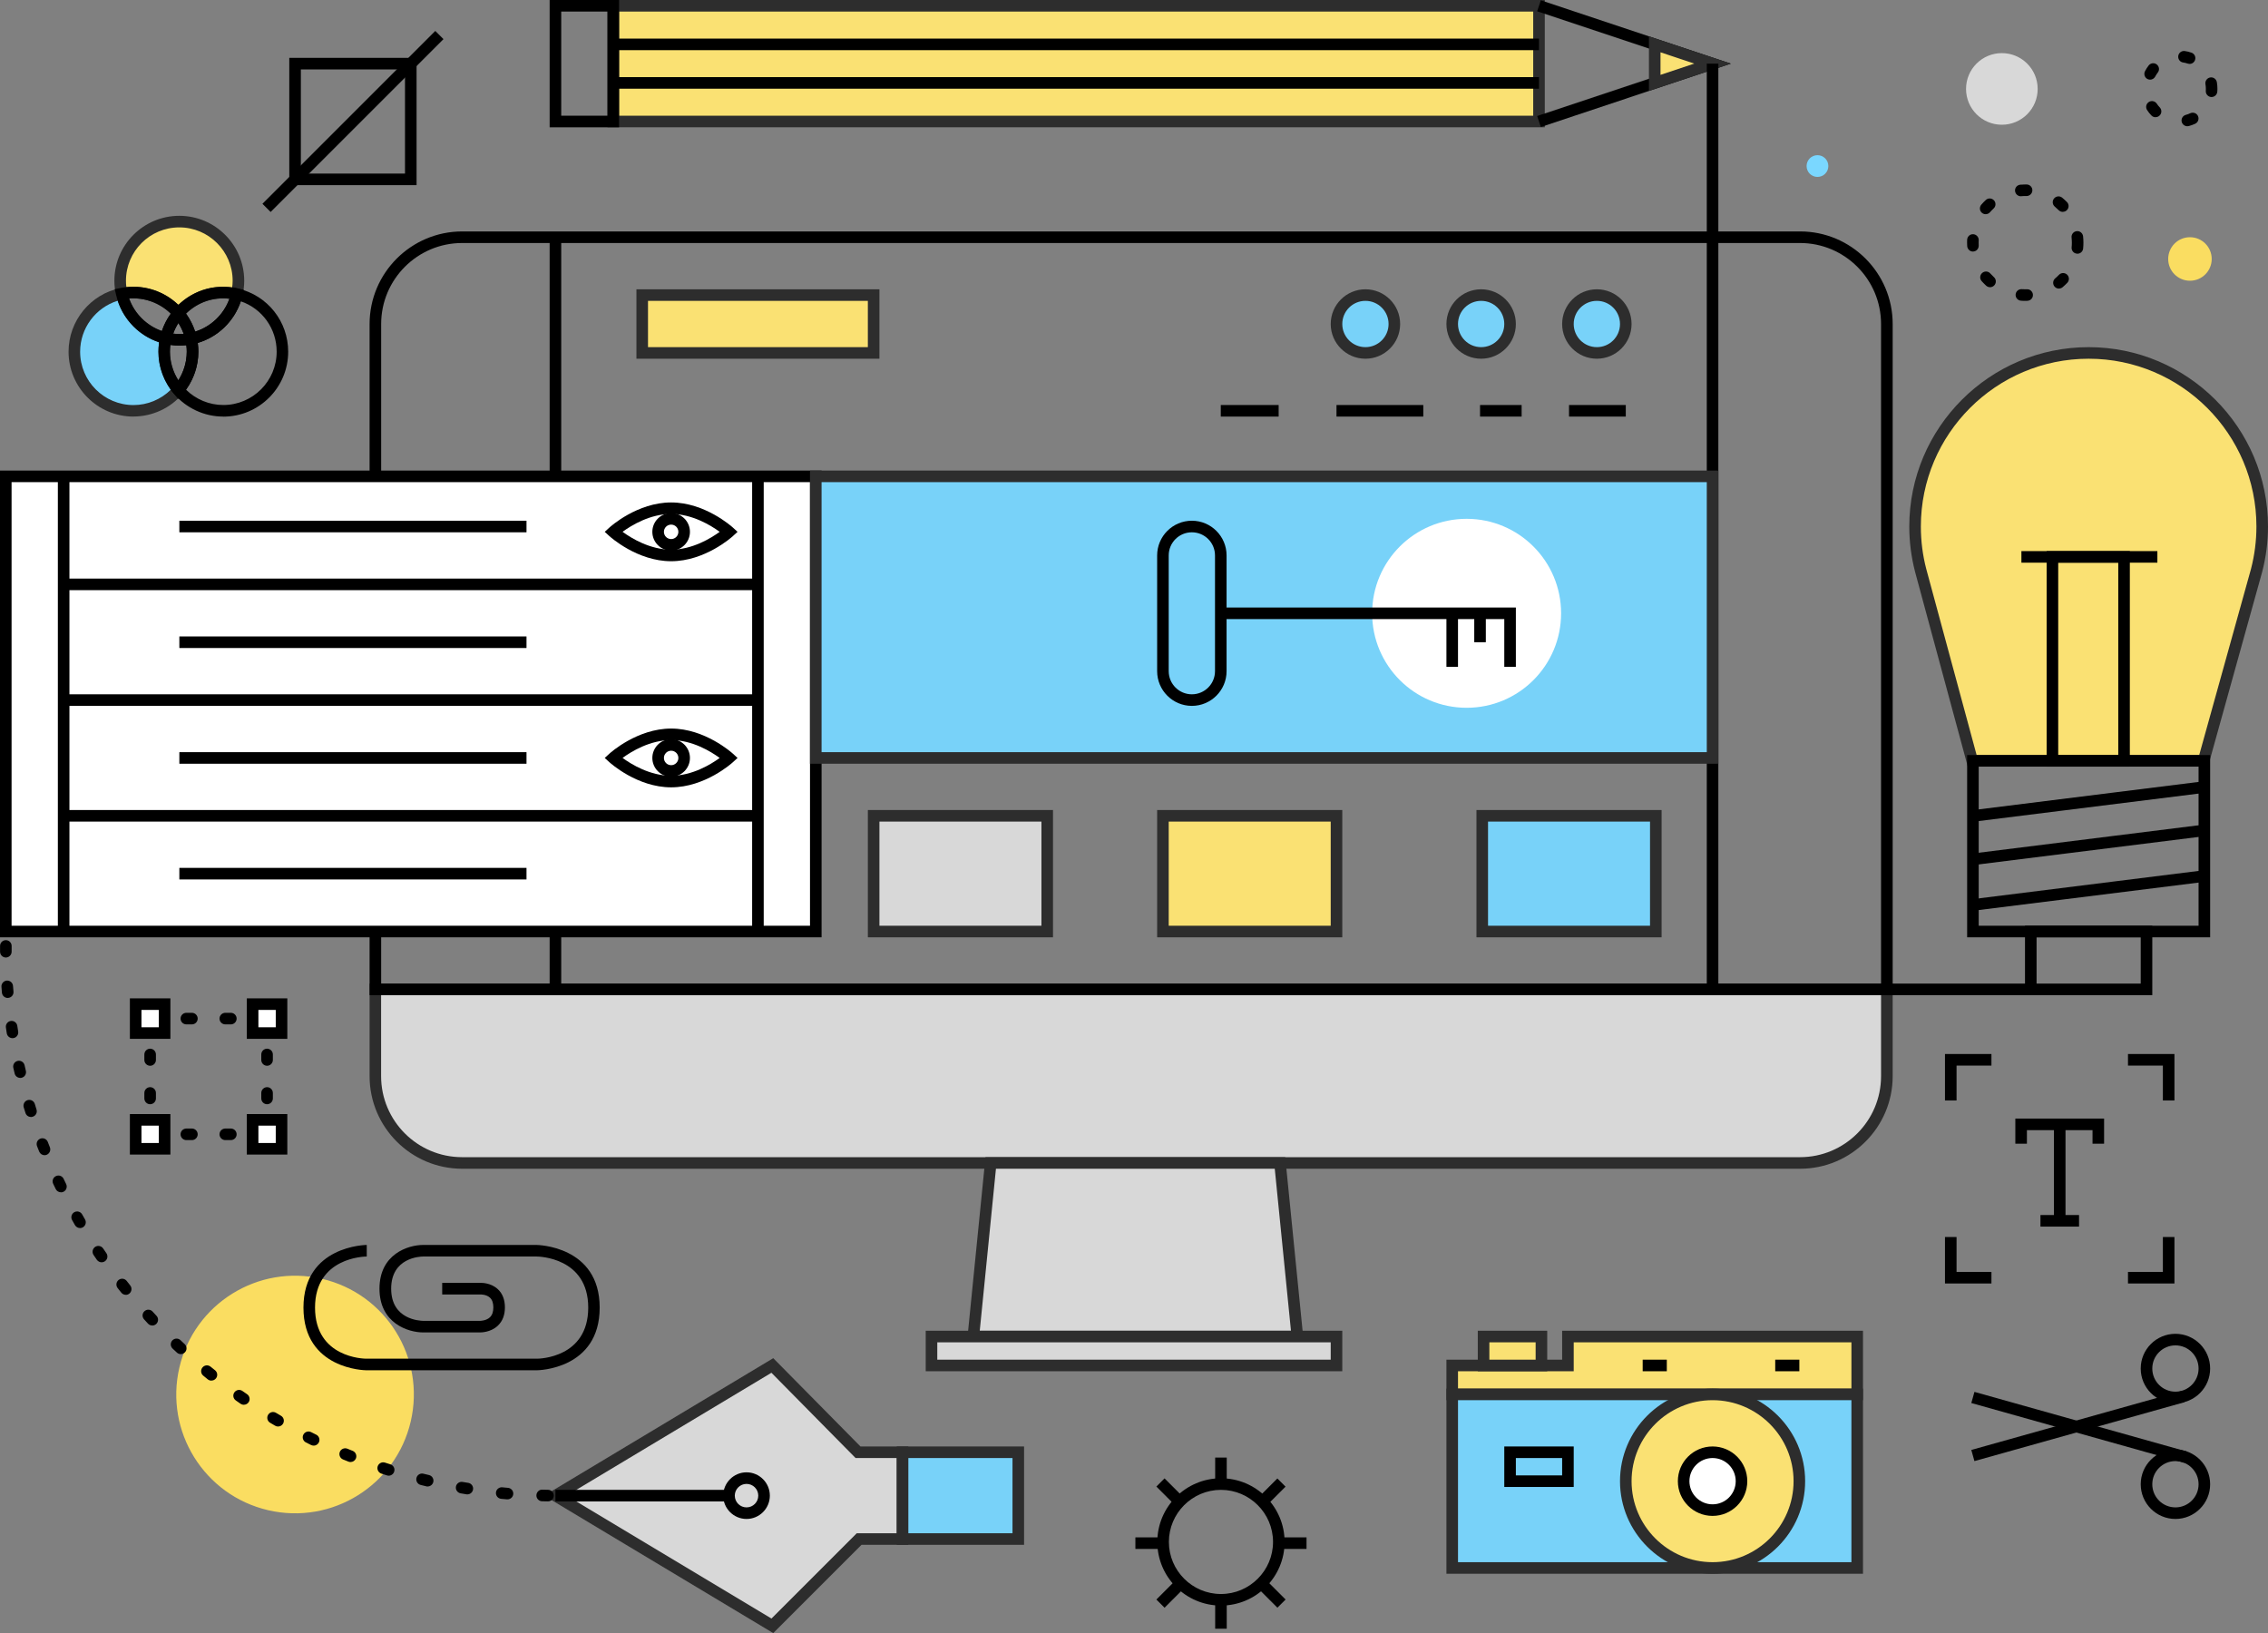 <?xml version="1.0" encoding="UTF-8"?> <svg xmlns="http://www.w3.org/2000/svg" id="Layer_1" viewBox="0 0 392 282.26"><rect x="0" y="0" width="392" height="282.26" fill="#808080" stroke="none"/><defs><style>.cls-1{fill:#fff;}.cls-2{fill:#fae173;}.cls-3{fill:#fadd61;}.cls-4{fill:#d8d8d8;}.cls-5{fill:#2d2d2d;}.cls-6{fill:#78d2f9;}.cls-7{fill:#7ad7ff;}</style></defs><g><path class="cls-4" d="m64.88,171v15c0,8.28,6.72,15,15,15h231.25c8.28,0,15-6.72,15-15v-15H64.88Z"></path><path class="cls-5" d="m311.12,202H79.88c-8.82,0-16-7.18-16-16v-16h263.25v16c0,8.82-7.18,16-16,16Zm-245.25-30v14c0,7.72,6.28,14,14,14h231.25c7.72,0,14-6.28,14-14v-14H65.88Z"></path></g><g><polygon class="cls-4" points="224.24 231 168.24 231 171.24 201 221.24 201 224.24 231"></polygon><path class="cls-5" d="m225.34,232h-58.21l3.2-32h51.81l3.2,32Zm-56-2h53.79l-2.8-28h-48.19l-2.8,28Z"></path></g><g><rect class="cls-4" x="161" y="231" width="70" height="5"></rect><path class="cls-5" d="m232,237h-72v-7h72v7Zm-70-2h68v-3h-68v3Z"></path></g><g><polygon class="cls-4" points="96 258.5 133.5 236 148.31 251 156 251 156 266 148.5 266 133.5 281 96 258.5"></polygon><path class="cls-5" d="m133.65,282.26l-39.6-23.76,39.6-23.76,15.07,15.26h8.27v17h-8.09l-15.26,15.26Zm-35.71-23.76l35.4,21.24,14.74-14.74h6.91v-13h-7.11l-14.55-14.74-35.4,21.24Z"></path></g><g><g><rect class="cls-4" x="17.83" y="87.83" width="6.33" height="6.33"></rect><path class="cls-5" d="m25.17,95.17h-8.33v-8.33h8.33v8.33Zm-6.33-2h4.33v-4.33h-4.33v4.33Z"></path></g><g><rect class="cls-4" x="17.83" y="107.83" width="6.33" height="6.33"></rect><path class="cls-5" d="m25.17,115.17h-8.33v-8.33h8.33v8.33Zm-6.33-2h4.33v-4.33h-4.33v4.33Z"></path></g><g><rect class="cls-4" x="17.83" y="127.83" width="6.33" height="6.33"></rect><path class="cls-5" d="m25.17,135.17h-8.33v-8.33h8.33v8.33Zm-6.33-2h4.33v-4.33h-4.33v4.33Z"></path></g><g><rect class="cls-4" x="17.83" y="147.83" width="6.33" height="6.33"></rect><path class="cls-5" d="m25.17,155.17h-8.33v-8.33h8.33v8.33Zm-6.33-2h4.33v-4.33h-4.33v4.33Z"></path></g></g><g><rect class="cls-4" x="151" y="141" width="30" height="20"></rect><path class="cls-5" d="m182,162h-32v-22h32v22Zm-30-2h28v-18h-28v18Z"></path></g><g><rect class="cls-2" x="106" y="1" width="160" height="20"></rect><path class="cls-5" d="m267,22H105V0h162v22Zm-160-2h158V2H107v18Z"></path></g><g><rect class="cls-2" x="111" y="51" width="40" height="10"></rect><path class="cls-5" d="m152,62h-42v-12h42v12Zm-40-2h38v-8h-38v8Z"></path></g><g><rect class="cls-2" x="201" y="141" width="30" height="20"></rect><path class="cls-5" d="m232,162h-32v-22h32v22Zm-30-2h28v-18h-28v18Z"></path></g><g><polygon class="cls-2" points="271 231 271 236 251 236 251 241 321 241 321 231 271 231"></polygon><path class="cls-5" d="m322,242h-72v-7h20v-5h52v12Zm-70-2h68v-8h-48v5h-20v3Z"></path></g><g><rect class="cls-2" x="256.42" y="231" width="10" height="5"></rect><path class="cls-5" d="m267.42,237h-12v-7h12v7Zm-10-2h8v-3h-8v3Z"></path></g><g><path class="cls-2" d="m391,91c0-16.57-13.43-30-30-30s-30,13.43-30,30c0,2.61.34,5.15.96,7.57h0l8.91,32.93h40l9.16-32.93h0c.63-2.42.96-4.95.96-7.57Z"></path><path class="cls-5" d="m381.63,132.5h-41.52l-9.11-33.67c-.66-2.56-1-5.19-1-7.83,0-17.09,13.91-31,31-31s31,13.91,31,31c0,2.64-.34,5.28-1,7.82l-9.37,33.68Zm-39.99-2h38.47l8.96-32.2c.61-2.36.93-4.83.93-7.3,0-15.99-13.01-29-29-29s-29,13.01-29,29c0,2.48.31,4.94.93,7.32l8.71,32.18Z"></path></g><g><path class="cls-2" d="m30.83,54.16c1.87-2.19,4.66-3.59,7.77-3.59.81,0,1.59.1,2.34.28.18-.75.28-1.53.28-2.33,0-5.64-4.57-10.22-10.22-10.22s-10.22,4.57-10.22,10.22c0,.78.09,1.53.26,2.25.65-.13,1.33-.2,2.03-.2,3.11,0,5.89,1.4,7.77,3.59Z"></path><path class="cls-5" d="m30.83,55.7l-.76-.89c-2.16-2.53-5.57-3.72-8.84-3.06l-.96.19-.22-.95c-.19-.83-.28-1.66-.28-2.47,0-6.19,5.03-11.22,11.22-11.22s11.22,5.03,11.22,11.22c0,.84-.1,1.7-.3,2.56l-.23.97-.97-.23c-.72-.17-1.43-.25-2.11-.25-2.7,0-5.25,1.18-7.01,3.24l-.76.89Zm-7.77-6.13c2.91,0,5.69,1.13,7.77,3.13,2.44-2.35,5.8-3.52,9.3-3.02.05-.39.08-.78.08-1.16,0-5.08-4.13-9.22-9.22-9.22s-9.22,4.13-9.22,9.22c0,.37.02.74.07,1.12.4-.04.81-.07,1.21-.07Z"></path></g><circle class="cls-3" cx="51" cy="241" r="20.53" transform="translate(-195.29 236.07) rotate(-76.9)"></circle><path d="m107,22h-12V0h12v22Zm-10-2h8V2h-8v18Z"></path><polygon points="266.32 21.95 265.68 20.05 292.84 11 265.68 1.95 266.32 .05 299.16 11 266.32 21.95"></polygon><g><polygon class="cls-2" points="286 14.33 296 11 296 11 286 7.67 286 14.33"></polygon><path class="cls-5" d="m285,15.72V6.28l14.16,4.72-14.16,4.72Zm2-6.67v3.89l5.84-1.95-5.84-1.95Z"></path></g><rect x="106" y="6.67" width="160" height="2"></rect><rect x="106" y="13.33" width="160" height="2"></rect><path d="m327.12,172H63.88V56c0-8.82,7.18-16,16-16h231.25c8.82,0,16,7.18,16,16v116Zm-261.25-2h259.25V56c0-7.72-6.28-14-14-14H79.88c-7.72,0-14,6.28-14,14v114Z"></path><rect x="295" y="11" width="2" height="160"></rect><rect x="95" y="41" width="2" height="130"></rect><rect x="96" y="257.5" width="30" height="2"></rect><path d="m129.03,262.53c-2.22,0-4.03-1.81-4.03-4.03s1.81-4.03,4.03-4.03,4.03,1.81,4.03,4.03-1.81,4.03-4.03,4.03Zm0-6.06c-1.12,0-2.03.91-2.03,2.03s.91,2.03,2.03,2.03,2.03-.91,2.03-2.03-.91-2.03-2.03-2.03Z"></path><g><rect class="cls-6" x="156" y="251" width="20" height="15"></rect><path class="cls-5" d="m177,267h-22v-17h22v17Zm-20-2h18v-13h-18v13Z"></path></g><path d="m94.71,259.49h-.01c-.34,0-.67-.01-1.01-.02-.55-.01-.99-.47-.98-1.02.01-.55.48-1.02,1.02-.98.33,0,.66.01.99.02.55,0,.99.46.99,1.01,0,.55-.45.99-1,.99Zm-6.99-.35s-.06,0-.09,0c-.34-.03-.67-.06-1.01-.09-.55-.05-.95-.54-.9-1.09.05-.55.55-.95,1.09-.9.33.03.66.06.99.09.55.05.96.53.91,1.08-.04.52-.48.91-1,.91Zm-6.94-.86c-.05,0-.11,0-.16-.01l-1-.17c-.54-.09-.91-.61-.82-1.15.09-.54.61-.91,1.15-.82l.98.16c.55.09.92.6.83,1.15-.08.49-.5.84-.99.84Zm-6.86-1.36c-.08,0-.15,0-.23-.03-.33-.08-.66-.16-.98-.24-.54-.13-.86-.68-.73-1.21.13-.54.68-.87,1.21-.73.32.08.64.16.96.23.54.13.87.67.74,1.2-.11.46-.52.77-.97.77Zm-6.74-1.87c-.1,0-.2-.02-.3-.05-.32-.1-.64-.21-.96-.31-.52-.17-.81-.74-.64-1.26.17-.52.74-.81,1.26-.64.31.1.63.2.94.3.53.17.82.73.65,1.26-.14.43-.53.7-.95.7Zm-6.59-2.36c-.12,0-.25-.02-.37-.07-.31-.13-.62-.25-.94-.38-.51-.21-.75-.8-.54-1.31.21-.51.8-.75,1.31-.54.3.13.61.25.91.37.51.21.76.79.56,1.3-.16.39-.53.63-.93.63Zm-6.38-2.84c-.15,0-.3-.03-.44-.1-.3-.15-.6-.3-.9-.45-.49-.25-.69-.85-.44-1.34.25-.49.85-.69,1.34-.44.29.15.59.29.88.44.5.24.7.84.46,1.34-.17.35-.53.56-.9.56Zm-6.16-3.3c-.17,0-.35-.04-.5-.14l-.87-.51c-.47-.28-.63-.9-.34-1.37.28-.47.9-.63,1.37-.34l.85.5c.48.28.64.89.36,1.37-.19.32-.52.49-.86.49Zm-5.9-3.75c-.2,0-.39-.06-.57-.18l-.83-.58c-.45-.32-.56-.94-.24-1.39.32-.45.94-.56,1.39-.24l.81.56c.45.31.57.94.26,1.39-.19.28-.51.43-.82.43Zm-5.61-4.18c-.22,0-.44-.07-.63-.22-.26-.21-.52-.42-.78-.64-.43-.35-.49-.98-.14-1.41.35-.43.98-.49,1.41-.14.25.21.51.42.77.62.43.35.5.98.15,1.41-.2.25-.49.37-.78.37Zm-5.29-4.58c-.24,0-.49-.09-.68-.27-.25-.23-.49-.46-.74-.69-.4-.38-.42-1.01-.04-1.41.38-.4,1.01-.42,1.41-.04.24.23.48.45.72.68.4.38.43,1.01.05,1.41-.2.21-.46.32-.73.32Zm-4.94-4.95c-.27,0-.54-.11-.73-.32-.23-.25-.46-.5-.68-.74-.37-.41-.34-1.04.07-1.41.41-.37,1.04-.34,1.41.07.22.24.44.49.67.73.38.4.35,1.04-.05,1.41-.19.18-.44.27-.68.27Zm-4.57-5.3c-.29,0-.58-.13-.78-.38-.21-.26-.42-.53-.63-.79-.34-.44-.26-1.06.17-1.4.43-.34,1.06-.26,1.4.17.2.26.41.52.61.78.34.43.27,1.06-.16,1.41-.18.15-.4.22-.62.22Zm-4.17-5.62c-.32,0-.63-.15-.83-.43-.19-.28-.38-.56-.57-.84-.31-.46-.18-1.08.27-1.39.46-.31,1.08-.18,1.39.27.18.27.37.55.56.82.31.46.2,1.08-.26,1.39-.17.12-.37.18-.56.18Zm-3.74-5.92c-.34,0-.68-.18-.87-.5l-.5-.88c-.27-.48-.1-1.09.38-1.36.48-.27,1.09-.1,1.36.38l.49.86c.28.48.11,1.09-.36,1.37-.16.09-.33.14-.5.14Zm-3.3-6.18c-.37,0-.73-.21-.9-.56-.15-.3-.29-.61-.44-.91-.24-.5-.02-1.1.48-1.33.5-.24,1.1-.02,1.33.48.14.3.28.6.43.89.24.5.04,1.1-.46,1.34-.14.07-.29.1-.44.1Zm-2.83-6.41c-.4,0-.77-.24-.93-.63l-.37-.94c-.2-.52.06-1.09.57-1.29.51-.2,1.09.06,1.29.57l.36.92c.2.51-.05,1.09-.56,1.3-.12.05-.25.07-.37.07Zm-2.35-6.61c-.43,0-.82-.27-.95-.7l-.3-.96c-.16-.53.14-1.09.67-1.25.53-.16,1.09.14,1.25.67l.29.95c.17.53-.13,1.09-.66,1.25-.1.03-.2.05-.3.05Zm-1.85-6.75c-.45,0-.87-.31-.97-.77l-.23-.98c-.12-.54.22-1.07.76-1.19.54-.12,1.07.22,1.19.76l.22.96c.13.54-.21,1.08-.75,1.2-.08.02-.15.03-.23.03Zm-1.34-6.87c-.48,0-.91-.35-.99-.84-.05-.33-.1-.67-.15-1-.08-.55.3-1.05.84-1.13.55-.08,1.05.3,1.13.84.05.33.1.65.15.98.09.55-.29,1.06-.83,1.14-.05,0-.1.01-.16.01Zm-.83-6.95c-.51,0-.95-.39-1-.92-.03-.34-.05-.67-.08-1.01-.04-.55.38-1.03.93-1.07.56-.03,1.03.38,1.07.93.02.33.05.66.08.98.05.55-.36,1.03-.91,1.08-.03,0-.06,0-.08,0Zm-.32-6.99c-.55,0-.99-.44-1-.99,0-.34,0-.67,0-1.01,0-.55.45-1,1-1s1,.45,1,1c0,.33,0,.66,0,.99,0,.55-.44,1-.99,1.01h-.01Z"></path><g><rect class="cls-1" x="1" y="82.33" width="140" height="78.67"></rect><path d="m142,162H0v-80.67h142v80.67Zm-140-2h138v-76.67H2v76.67Z"></path></g><rect x="10" y="82.33" width="2" height="78.67"></rect><rect x="130" y="82.33" width="2" height="78.67"></rect><rect x="11" y="100" width="120" height="2"></rect><rect x="11" y="120" width="120" height="2"></rect><rect x="11" y="140" width="120" height="2"></rect><rect x="31" y="90" width="60" height="2"></rect><rect x="31" y="110" width="60" height="2"></rect><rect x="31" y="130" width="60" height="2"></rect><rect x="31" y="150" width="60" height="2"></rect><g><path d="m116,97c-5.84,0-10.48-4.17-10.67-4.34l-.81-.74.81-.74c.19-.18,4.83-4.34,10.67-4.34s10.48,4.17,10.67,4.34l.81.74-.81.74c-.19.18-4.83,4.34-10.67,4.34Zm-8.39-5.08c1.52,1.11,4.74,3.08,8.39,3.08s6.87-1.97,8.39-3.08c-1.52-1.11-4.74-3.09-8.39-3.09s-6.87,1.97-8.39,3.08Z"></path><path d="m116,95.17c-1.79,0-3.25-1.46-3.25-3.25s1.46-3.25,3.25-3.25,3.25,1.46,3.25,3.25-1.46,3.25-3.25,3.25Zm0-4.5c-.69,0-1.25.56-1.25,1.25s.56,1.25,1.25,1.25,1.25-.56,1.25-1.25-.56-1.25-1.25-1.25Z"></path></g><g><path d="m116,136.08c-5.84,0-10.48-4.17-10.67-4.34l-.81-.74.81-.74c.19-.18,4.83-4.34,10.67-4.34s10.48,4.17,10.67,4.34l.81.74-.81.74c-.19.18-4.83,4.34-10.67,4.34Zm-8.39-5.08c1.52,1.11,4.74,3.08,8.39,3.08s6.87-1.97,8.39-3.08c-1.52-1.11-4.74-3.09-8.39-3.09s-6.87,1.97-8.39,3.08Z"></path><path d="m116,134.25c-1.79,0-3.25-1.46-3.25-3.25s1.46-3.25,3.25-3.25,3.25,1.46,3.25,3.25-1.46,3.25-3.25,3.25Zm0-4.5c-.69,0-1.25.56-1.25,1.25s.56,1.25,1.25,1.25,1.25-.56,1.25-1.25-.56-1.25-1.25-1.25Z"></path></g><g><circle class="cls-6" cx="236" cy="56" r="5"></circle><path class="cls-5" d="m236,62c-3.31,0-6-2.69-6-6s2.69-6,6-6,6,2.69,6,6-2.69,6-6,6Zm0-10c-2.21,0-4,1.79-4,4s1.79,4,4,4,4-1.79,4-4-1.79-4-4-4Z"></path></g><g><circle class="cls-6" cx="256" cy="56" r="5"></circle><path class="cls-5" d="m256,62c-3.31,0-6-2.69-6-6s2.69-6,6-6,6,2.69,6,6-2.69,6-6,6Zm0-10c-2.21,0-4,1.79-4,4s1.79,4,4,4,4-1.79,4-4-1.79-4-4-4Z"></path></g><g><circle class="cls-6" cx="276" cy="56" r="5"></circle><path class="cls-5" d="m276,62c-3.31,0-6-2.69-6-6s2.69-6,6-6,6,2.69,6,6-2.69,6-6,6Zm0-10c-2.21,0-4,1.79-4,4s1.79,4,4,4,4-1.79,4-4-1.79-4-4-4Z"></path></g><rect x="211" y="70" width="10" height="2"></rect><rect x="255.81" y="70" width="7.19" height="2"></rect><rect x="271.19" y="70" width="9.81" height="2"></rect><rect x="231" y="70" width="15" height="2"></rect><g><rect class="cls-6" x="141" y="82.33" width="155" height="48.67"></rect><path class="cls-5" d="m297,132h-157v-50.67h157v50.67Zm-155-2h153v-46.67h-153v46.67Z"></path></g><g><rect class="cls-6" x="256.19" y="141" width="30" height="20"></rect><path class="cls-5" d="m287.19,162h-32v-22h32v22Zm-30-2h28v-18h-28v18Z"></path></g><g><rect class="cls-6" x="251" y="241" width="70" height="30"></rect><path class="cls-5" d="m322,272h-72v-32h72v32Zm-70-2h68v-28h-68v28Z"></path></g><rect x="283.92" y="235" width="4.17" height="2"></rect><rect x="306.83" y="235" width="4.17" height="2"></rect><g><circle class="cls-2" cx="296" cy="256" r="15"></circle><path class="cls-5" d="m296,272c-8.82,0-16-7.18-16-16s7.18-16,16-16,16,7.18,16,16-7.18,16-16,16Zm0-30c-7.72,0-14,6.28-14,14s6.28,14,14,14,14-6.28,14-14-6.28-14-14-14Z"></path></g><g><circle class="cls-1" cx="296" cy="256" r="5"></circle><path d="m296,262c-3.31,0-6-2.69-6-6s2.69-6,6-6,6,2.69,6,6-2.69,6-6,6Zm0-10c-2.21,0-4,1.79-4,4s1.79,4,4,4,4-1.79,4-4-1.79-4-4-4Z"></path></g><path d="m272,257h-12v-7h12v7Zm-10-2h8v-3h-8v3Z"></path><path d="m372,172h-45.88v-2h23.88v-10h22v12Zm-20-2h18v-8h-18v8Z"></path><path d="m382,162h-42v-31.5h42v31.5Zm-40-2h38v-27.5h-38v27.5Z"></path><rect x="340.84" y="137.5" width="40.31" height="2" transform="translate(-14.39 45.84) rotate(-7.12)"></rect><rect x="340.84" y="145" width="40.31" height="2" transform="translate(-15.32 45.89) rotate(-7.12)"></rect><rect x="340.84" y="152.88" width="40.31" height="2" transform="translate(-16.3 45.96) rotate(-7.12)"></rect><path d="m368.12,132.5h-14.38v-37.25h14.38v37.25Zm-12.38-2h10.38v-33.25h-10.38v33.25Z"></path><rect x="349.38" y="95.25" width="23.5" height="2"></rect><path d="m350.05,52c-.25,0-.5,0-.75-.03-.55-.04-.96-.52-.92-1.07.04-.55.52-.96,1.07-.92.2.01.4.02.6.02h.29c.54-.04,1.01.41,1.03.96.02.55-.41,1.01-.97,1.03-.12,0-.23,0-.35,0Zm5.82-2.12c-.29,0-.57-.12-.77-.36-.35-.42-.3-1.05.12-1.41.23-.19.44-.39.65-.61.38-.4,1.01-.41,1.41-.03.4.38.41,1.01.03,1.41-.26.27-.53.52-.81.76-.19.16-.42.23-.64.23Zm-11.91-.24c-.24,0-.48-.09-.67-.26-.27-.25-.53-.51-.78-.79-.37-.41-.33-1.05.09-1.41.41-.37,1.05-.33,1.41.09.2.22.41.43.62.63.41.37.44,1,.07,1.41-.2.22-.47.33-.74.33Zm15.1-5.8s-.07,0-.1,0c-.55-.05-.95-.54-.9-1.09.03-.27.04-.53.04-.81,0-.3-.02-.6-.05-.89-.06-.55.34-1.04.89-1.1.54-.06,1.04.34,1.1.89.04.36.06.73.06,1.11,0,.34-.02.67-.05,1-.05.52-.49.9-.99.9Zm-18.05-.36c-.52,0-.96-.41-1-.94-.01-.2-.02-.4-.02-.61,0-.17,0-.34.01-.5.03-.55.5-.98,1.05-.95.55.03.98.5.95,1.05,0,.13-.01.27-.01.4,0,.16,0,.32.01.48.03.55-.38,1.03-.94,1.06-.02,0-.04,0-.06,0Zm2.19-6.46c-.23,0-.46-.08-.65-.24-.42-.36-.46-.99-.1-1.41.24-.28.5-.55.77-.8.4-.38,1.04-.35,1.41.05.38.4.35,1.04-.05,1.41-.22.2-.42.42-.62.64-.2.23-.48.35-.76.35Zm13.33-.4c-.26,0-.52-.1-.72-.3-.21-.21-.43-.41-.65-.6-.43-.35-.49-.98-.14-1.41.35-.43.98-.49,1.41-.14.29.24.56.49.82.75.39.4.38,1.03-.02,1.41-.19.19-.45.28-.7.28Zm-7.25-2.7c-.51,0-.95-.39-1-.92-.05-.55.36-1.03.91-1.08.28-.02.57-.04.86-.04h.25c.55.02.99.48.97,1.03-.01.55-.49.99-1.03.97h-.19c-.24,0-.47,0-.69.03-.03,0-.06,0-.08,0Z"></path><path d="m378.06,21.82c-.44,0-.85-.3-.97-.75-.14-.53.18-1.08.71-1.22.26-.07.52-.16.77-.28.5-.23,1.1-.02,1.33.49.23.5.01,1.1-.49,1.33-.36.17-.73.3-1.11.4-.08.02-.17.03-.25.03Zm-5.5-1.56c-.26,0-.53-.1-.72-.31-.27-.28-.52-.59-.73-.92-.31-.46-.18-1.08.28-1.39.46-.31,1.08-.18,1.39.28.15.23.32.44.51.64.38.4.37,1.03-.03,1.41-.19.19-.44.28-.69.28Zm9.69-3.49s-.05,0-.07,0c-.55-.04-.97-.52-.93-1.07,0-.11.01-.22.01-.33,0-.28-.02-.55-.07-.82-.1-.54.27-1.06.81-1.16.55-.1,1.06.27,1.16.81.07.38.1.78.1,1.17,0,.16,0,.32-.02.47-.04.53-.48.93-1,.93Zm-10.62-3c-.16,0-.31-.04-.46-.11-.49-.25-.68-.86-.43-1.35.18-.35.39-.68.63-.99.34-.44.97-.52,1.4-.18.44.34.52.97.18,1.4-.17.22-.32.45-.44.69-.18.34-.53.54-.89.54Zm6.82-2.73c-.11,0-.22-.02-.32-.05-.26-.09-.53-.15-.8-.19-.55-.08-.92-.59-.84-1.14.08-.55.6-.92,1.14-.84.39.06.77.15,1.14.28.52.18.8.75.62,1.27-.14.42-.53.68-.95.68Z"></path><path class="cls-3" d="m382.27,44.76c0,2.08-1.68,3.76-3.76,3.76s-3.76-1.68-3.76-3.76,1.68-3.76,3.76-3.76,3.76,1.68,3.76,3.76Z"></path><path class="cls-7" d="m316.01,28.7c0,1.04-.84,1.88-1.88,1.88s-1.88-.84-1.88-1.88.84-1.88,1.88-1.88,1.88.84,1.88,1.88Z"></path><path class="cls-4" d="m352.19,15.37c0,3.42-2.77,6.19-6.19,6.19s-6.19-2.77-6.19-6.19,2.77-6.19,6.19-6.19,6.19,2.77,6.19,6.19Z"></path><g><path d="m211.03,277.5c-6.07,0-11-4.93-11-11s4.93-11,11-11,11,4.93,11,11-4.93,11-11,11Zm0-20c-4.96,0-9,4.04-9,9s4.04,9,9,9,9-4.04,9-9-4.04-9-9-9Z"></path><rect x="210.03" y="251.92" width="2" height="4.58"></rect><rect x="210.03" y="276.92" width="2" height="4.58"></rect><rect x="221.24" y="265.71" width="4.58" height="2"></rect><rect x="196.24" y="265.71" width="4.58" height="2"></rect><rect x="217.57" y="256.87" width="4.58" height="2" transform="translate(-117.94 230.98) rotate(-45)"></rect><rect x="199.9" y="274.55" width="4.58" height="2" transform="translate(-135.62 223.67) rotate(-45)"></rect><rect x="218.87" y="273.26" width="2" height="4.58" transform="translate(-130.44 236.17) rotate(-45)"></rect><rect x="201.19" y="255.58" width="2" height="4.58" transform="translate(-123.12 218.47) rotate(-45)"></rect></g><path d="m92.83,236.83h-29.55c-.11,0-10.83-.12-10.83-10.83s10.83-10.83,10.94-10.83v2c-.36,0-8.94.14-8.94,8.83s8.48,8.83,8.84,8.83h29.55c.36,0,8.83-.14,8.83-8.83s-8.58-8.83-8.94-8.83h-19.56c-.57,0-5.56.19-5.56,5.56s4.99,5.55,5.56,5.56h9.78s1.09.01,1.74-.63c.39-.38.58-.94.58-1.69s-.19-1.32-.58-1.68c-.63-.59-1.63-.56-1.64-.56h-6.62s0-2,0-2h6.56c.13-.01,1.82-.08,3.07,1.1.8.75,1.21,1.81,1.21,3.13s-.4,2.37-1.2,3.14c-1.25,1.21-2.97,1.19-3.16,1.19h-9.76c-2.61,0-7.56-1.58-7.56-7.56s4.94-7.56,7.56-7.56h19.56c.11,0,10.94.12,10.94,10.83s-10.73,10.83-10.83,10.83Z"></path><g><path class="cls-6" d="m28.66,58.45c-3.79-.89-6.76-3.88-7.62-7.68-4.67.94-8.19,5.07-8.19,10.01,0,5.64,4.57,10.22,10.22,10.22,3.11,0,5.89-1.4,7.77-3.59-1.52-1.78-2.45-4.1-2.45-6.63,0-.8.1-1.58.28-2.33Z"></path><path class="cls-5" d="m23.07,72c-6.18,0-11.22-5.03-11.22-11.22,0-5.32,3.78-9.95,8.99-11l.96-.19.21.95c.77,3.41,3.47,6.13,6.87,6.93l.97.23-.23.97c-.17.71-.25,1.42-.25,2.1,0,2.19.78,4.31,2.21,5.98l.55.65-.55.65c-2.14,2.5-5.25,3.94-8.53,3.94Zm-2.73-20.02c-3.81,1.18-6.49,4.74-6.49,8.81,0,5.08,4.13,9.22,9.22,9.22,2.42,0,4.73-.96,6.45-2.65-1.38-1.91-2.13-4.21-2.13-6.57,0-.53.04-1.07.12-1.62-3.38-1.11-6.07-3.81-7.17-7.19Z"></path></g><path d="m38.6,72c-3.28,0-6.39-1.44-8.53-3.94l-.55-.65.55-.65c1.42-1.67,2.21-3.79,2.21-5.98,0-.66-.08-1.35-.23-2.03l-.23-1,1-.2c3.52-.71,6.32-3.43,7.14-6.93l.23-.97.97.23c5.09,1.19,8.65,5.68,8.65,10.91,0,6.19-5.03,11.22-11.22,11.22Zm-6.45-4.65c1.72,1.69,4.03,2.65,6.45,2.65,5.08,0,9.22-4.13,9.22-9.22,0-3.98-2.5-7.43-6.19-8.7-1.16,3.46-3.95,6.16-7.45,7.19.07.51.11,1.01.11,1.51,0,2.36-.75,4.66-2.13,6.57Z"></path><path d="m30.83,68.95l-.76-.89c-1.73-2.03-2.69-4.61-2.69-7.28,0-.84.1-1.7.3-2.56l.23-.97.97.23c1.36.32,2.66.33,3.94.07l.96-.19.22.95c.19.83.28,1.66.28,2.47,0,2.66-.96,5.25-2.69,7.28l-.76.89Zm-1.37-9.33c-.05.39-.08.78-.08,1.16,0,1.76.51,3.48,1.45,4.95.94-1.47,1.45-3.19,1.45-4.95,0-.37-.02-.74-.07-1.12-.91.1-1.82.09-2.75-.05Z"></path><path d="m29.41,59.65l-.97-.23c-4.15-.97-7.43-4.29-8.37-8.44l-.23-1,1-.2c.73-.15,1.48-.22,2.22-.22,3.28,0,6.39,1.44,8.53,3.94l.55.65-.55.65c-.95,1.11-1.63,2.45-1.96,3.87l-.23.97Zm-7.09-8.06c.93,2.62,3.03,4.7,5.66,5.62.36-1.07.88-2.09,1.54-3-1.9-1.86-4.52-2.83-7.2-2.62Z"></path><path d="m32.26,59.7l-.21-.95c-.33-1.45-1.01-2.81-1.98-3.94l-.55-.65.55-.65c2.68-3.14,6.84-4.63,11.09-3.64l.97.23-.23.97c-1,4.26-4.41,7.58-8.69,8.44l-.96.19Zm-.12-5.49c.69.95,1.22,2,1.58,3.11,2.75-.85,4.96-2.97,5.94-5.69-2.86-.35-5.55.65-7.52,2.58Z"></path><path d="m31,59.73c-.84,0-1.7-.1-2.57-.31l-.97-.23.23-.97c.41-1.73,1.23-3.37,2.39-4.72l.76-.89.76.89c1.18,1.38,2.01,3.04,2.41,4.8l.22,1-1,.2c-.73.15-1.48.22-2.22.22Zm-1.06-2.07c.62.08,1.21.08,1.81.04-.23-.65-.54-1.28-.91-1.87-.37.57-.67,1.19-.9,1.83Z"></path><path d="m72,32h-22V10h22v22Zm-20-2h18V12h-18v18Z"></path><rect x="39.88" y="20" width="42.25" height="2" transform="translate(3.02 49.28) rotate(-45)"></rect><g><g><path d="m47.16,197.05h-1.5c-.55,0-1-.45-1-1,0-.41.24-.75.59-.91.16-.35.51-.59.91-.59.55,0,1,.45,1,1v1.5Z"></path><path d="m39.9,197.05h-.96c-.55,0-1-.45-1-1s.45-1,1-1h.96c.55,0,1,.45,1,1s-.45,1-1,1Zm-6.73,0h-.96c-.55,0-1-.45-1-1s.45-1,1-1h.96c.55,0,1,.45,1,1s-.45,1-1,1Z"></path><path d="m26.45,197.05h-1.5v-1.5c0-.55.45-1,1-1,.41,0,.75.24.91.59.35.16.59.51.59.91,0,.55-.45,1-1,1Z"></path><path d="m25.95,190.85c-.55,0-1-.45-1-1v-.95c0-.55.45-1,1-1s1,.45,1,1v.95c0,.55-.45,1-1,1Zm0-6.65c-.55,0-1-.45-1-1v-.95c0-.55.45-1,1-1s1,.45,1,1v.95c0,.55-.45,1-1,1Z"></path><path d="m25.95,177.55c-.55,0-1-.45-1-1v-1.5h1.5c.55,0,1,.45,1,1,0,.41-.24.75-.59.91-.16.35-.51.59-.91.59Z"></path><path d="m39.9,177.05h-.96c-.55,0-1-.45-1-1s.45-1,1-1h.96c.55,0,1,.45,1,1s-.45,1-1,1Zm-6.73,0h-.96c-.55,0-1-.45-1-1s.45-1,1-1h.96c.55,0,1,.45,1,1s-.45,1-1,1Z"></path><path d="m46.16,177.55c-.41,0-.75-.24-.91-.59-.35-.16-.59-.51-.59-.91,0-.55.45-1,1-1h1.5v1.5c0,.55-.45,1-1,1Z"></path><path d="m46.16,190.85c-.55,0-1-.45-1-1v-.95c0-.55.45-1,1-1s1,.45,1,1v.95c0,.55-.45,1-1,1Zm0-6.65c-.55,0-1-.45-1-1v-.95c0-.55.45-1,1-1s1,.45,1,1v.95c0,.55-.45,1-1,1Z"></path></g><g><rect class="cls-1" x="23.45" y="173.55" width="5" height="5"></rect><path d="m29.45,179.55h-7v-7h7v7Zm-5-2h3v-3h-3v3Z"></path></g><g><rect class="cls-1" x="23.45" y="193.55" width="5" height="5"></rect><path d="m29.45,199.55h-7v-7h7v7Zm-5-2h3v-3h-3v3Z"></path></g><g><rect class="cls-1" x="43.66" y="173.55" width="5" height="5"></rect><path d="m49.66,179.55h-7v-7h7v7Zm-5-2h3v-3h-3v3Z"></path></g><g><rect class="cls-1" x="43.66" y="193.55" width="5" height="5"></rect><path d="m49.66,199.55h-7v-7h7v7Zm-5-2h3v-3h-3v3Z"></path></g></g><g><path d="m376,242.53c-3.31,0-6-2.69-6-6s2.69-6,6-6,6,2.69,6,6-2.69,6-6,6Zm0-10c-2.21,0-4,1.79-4,4s1.79,4,4,4,4-1.79,4-4-1.79-4-4-4Z"></path><path d="m376,262.53c-3.31,0-6-2.69-6-6s2.69-6,6-6,6,2.69,6,6-2.69,6-6,6Zm0-10c-2.21,0-4,1.79-4,4s1.79,4,4,4,4-1.79,4-4-1.79-4-4-4Z"></path><rect x="358.4" y="227.59" width="2" height="38.23" transform="translate(24.69 525.99) rotate(-74.31)"></rect><rect x="340.3" y="245.44" width="37.71" height="2" transform="translate(-53.2 106.13) rotate(-15.66)"></rect></g><g><polygon points="363.67 197.67 361.67 197.67 361.67 195.33 350.33 195.33 350.33 197.67 348.33 197.67 348.33 193.33 363.67 193.33 363.67 197.67"></polygon><rect x="355" y="194.33" width="2" height="16.67"></rect><rect x="352.67" y="210" width="6.67" height="2"></rect><polygon points="338.17 190.2 336.17 190.2 336.17 182.17 344.2 182.17 344.2 184.17 338.17 184.17 338.17 190.2"></polygon><polygon points="375.83 221.83 367.8 221.83 367.8 219.83 373.83 219.83 373.83 213.8 375.83 213.8 375.83 221.83"></polygon><polygon points="375.83 190.2 373.83 190.2 373.83 184.17 367.8 184.17 367.8 182.17 375.83 182.17 375.83 190.2"></polygon><polygon points="344.2 221.83 336.17 221.83 336.17 213.8 338.17 213.8 338.17 219.83 344.2 219.83 344.2 221.83"></polygon></g><g><circle class="cls-1" cx="253.49" cy="106" r="16.33"></circle><g><path d="m206,122c-3.31,0-6-2.69-6-6v-20c0-3.31,2.69-6,6-6s6,2.69,6,6v20c0,3.31-2.69,6-6,6Zm0-30c-2.21,0-4,1.79-4,4v20c0,2.21,1.79,4,4,4s4-1.79,4-4v-20c0-2.21-1.79-4-4-4Z"></path><polygon points="262 115.25 260 115.25 260 107 211 107 211 105 262 105 262 115.25"></polygon><rect x="250" y="106" width="2" height="9.25"></rect><rect x="254.81" y="106" width="2" height="5"></rect></g></g></svg> 